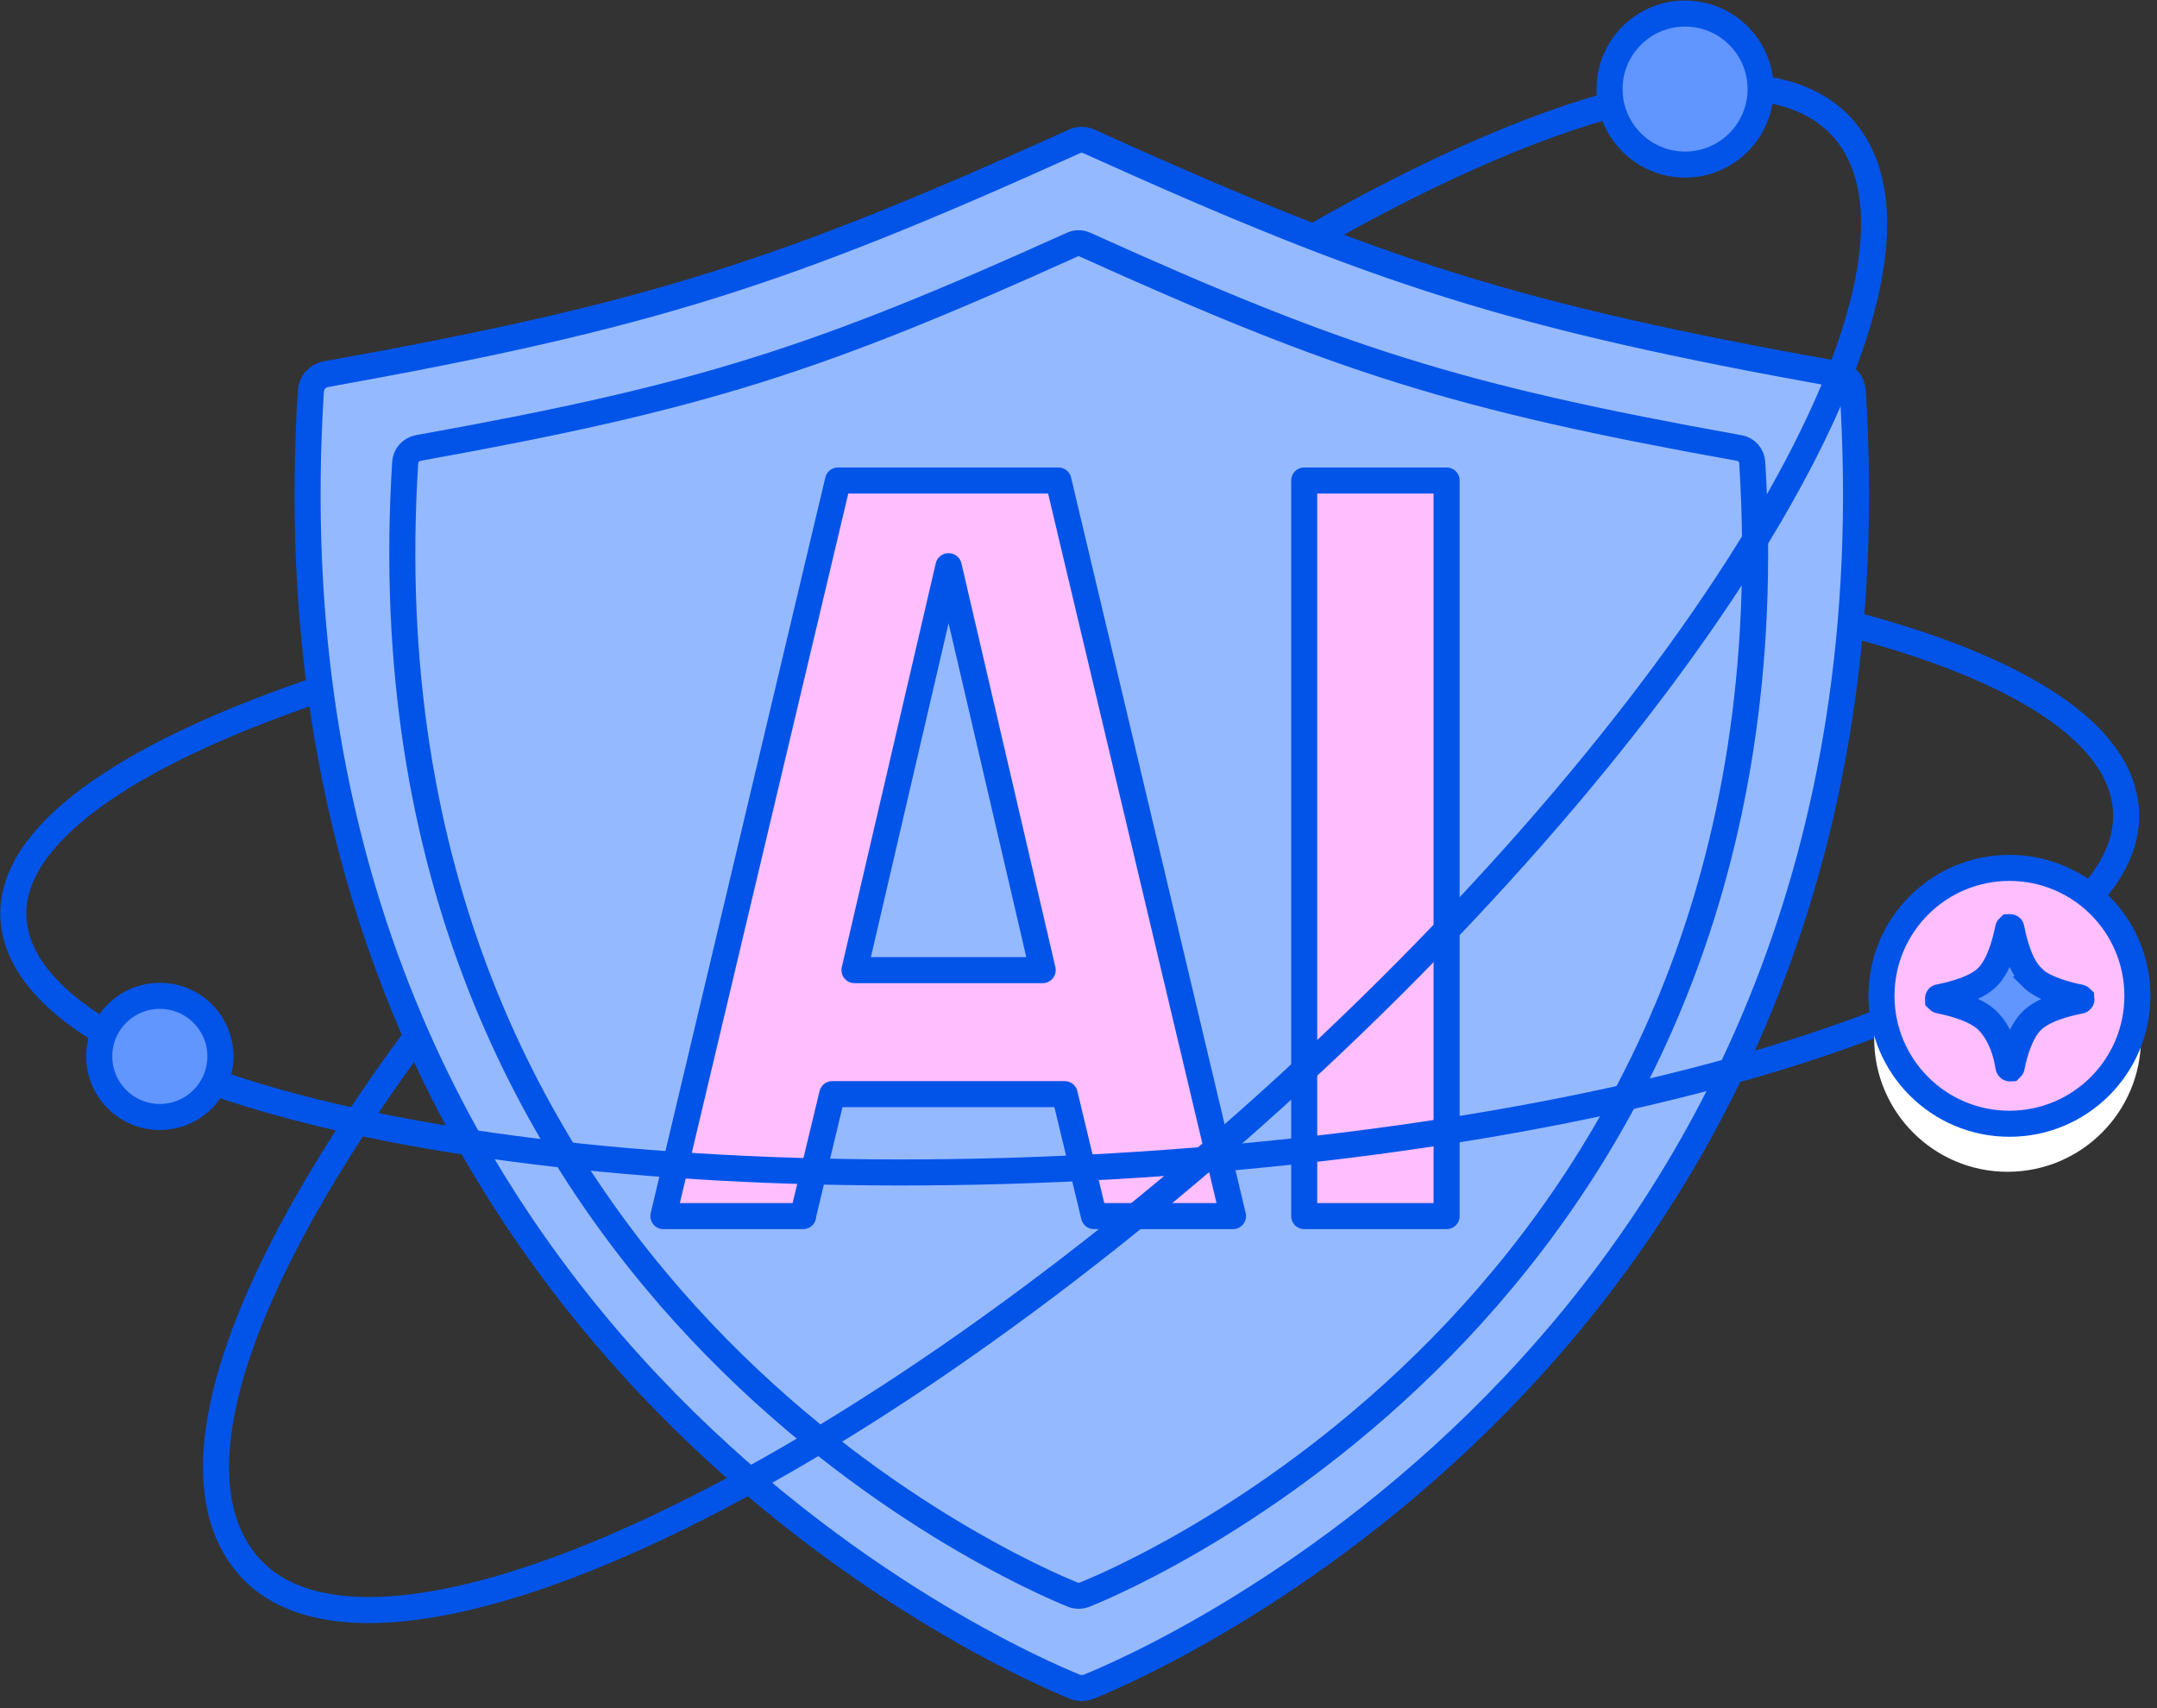 <?xml version="1.0" encoding="utf-8"?>
<svg xmlns="http://www.w3.org/2000/svg" width="125" height="99" viewBox="0 0 125 99" fill="none">
<rect x="0" y="0" width="125" height="99" fill="#333333" stroke="none"/>
<path d="M106.516 21.693C106.989 21.772 107.335 22.181 107.367 22.653C110.83 77.492 66.399 96.448 63.077 97.771C62.825 97.865 62.542 97.865 62.306 97.771C58.984 96.432 14.553 77.476 18.016 22.653C18.048 22.181 18.394 21.788 18.866 21.693C37.618 18.324 45.333 15.852 62.258 8.2C62.526 8.074 62.841 8.074 63.109 8.2C80.034 15.852 87.749 18.324 106.501 21.693H106.516Z" fill="#95B9FF" stroke="#0254E8" stroke-width="1.51" stroke-linecap="round" stroke-linejoin="round"/>
<path d="M100.8 25.968C101.213 26.037 101.515 26.395 101.543 26.807C104.569 74.716 65.752 91.277 62.849 92.432C62.629 92.515 62.382 92.515 62.175 92.432C59.273 91.263 20.456 74.702 23.482 26.807C23.509 26.395 23.812 26.051 24.225 25.968C40.607 23.025 47.347 20.865 62.134 14.18C62.368 14.07 62.643 14.07 62.877 14.18C77.664 20.865 84.404 23.025 100.786 25.968H100.8Z" fill="#95B9FF" stroke="#0254E8" stroke-width="1.51" stroke-linecap="round" stroke-linejoin="round"/>
<path d="M46.545 70.488H38.444L48.562 27.851H61.335L71.453 70.488H63.398L61.699 63.419H48.228L46.529 70.488H46.545ZM54.964 32.82L49.518 56.231H60.425L54.979 32.82H54.964Z" fill="#FFBFFF" stroke="#0254E8" stroke-width="1.51" stroke-linejoin="round"/>
<path d="M83.832 70.488H75.58V27.851H83.832V70.488Z" fill="#FFBFFF" stroke="#0254E8" stroke-width="1.51" stroke-linejoin="round"/>
<path d="M24.062 60.188C13.639 74.327 9.829 85.695 14.473 90.843C21.747 98.889 48.292 86.718 73.783 63.668C99.257 40.618 114.026 15.411 106.752 7.381C102.281 2.437 90.409 5.571 76.097 13.742" stroke="#0254E8" stroke-width="1.51"/>
<path d="M18.064 40.103C7.295 43.803 0.541 48.401 0.777 53.187C1.265 62.901 29.07 69.388 62.873 67.688C96.677 65.987 123.694 56.729 123.206 47.031C122.97 42.465 116.956 38.686 106.989 36.104" stroke="#0254E8" stroke-width="1.51"/>
<path d="M116.341 67.92C120.61 67.92 124.071 64.459 124.071 60.189C124.071 55.92 120.61 52.459 116.341 52.459C112.071 52.459 108.61 55.92 108.61 60.189C108.61 64.459 112.071 67.92 116.341 67.92Z" fill="white"/>
<path d="M116.449 65.136C120.545 65.136 123.865 61.816 123.865 57.72C123.865 53.625 120.545 50.305 116.449 50.305C112.354 50.305 109.033 53.625 109.033 57.72C109.033 61.816 112.354 65.136 116.449 65.136Z" fill="#FFBFFF" stroke="#0254E8" stroke-width="1.51"/>
<path d="M117.727 56.635C118.404 57.312 119.742 57.658 120.53 57.816C120.545 57.816 120.577 57.831 120.593 57.847C120.593 57.863 120.624 57.894 120.624 57.91C120.624 57.926 120.624 57.957 120.593 57.973C120.593 57.989 120.561 58.005 120.53 58.005C119.742 58.162 118.404 58.493 117.727 59.185C117.082 59.831 116.735 61.043 116.578 61.846C116.578 61.862 116.562 61.894 116.546 61.909C116.531 61.909 116.499 61.925 116.483 61.925C116.452 61.925 116.436 61.925 116.42 61.894C116.405 61.878 116.389 61.862 116.389 61.831C116.279 61.09 115.964 59.957 115.192 59.17C114.515 58.493 113.177 58.146 112.39 57.989C112.374 57.989 112.343 57.973 112.327 57.957C112.327 57.942 112.311 57.91 112.311 57.894C112.311 57.879 112.311 57.847 112.327 57.831C112.327 57.816 112.358 57.8 112.39 57.8C113.177 57.642 114.515 57.312 115.192 56.619C115.869 55.926 116.216 54.604 116.373 53.816C116.373 53.801 116.389 53.769 116.405 53.754C116.42 53.754 116.452 53.738 116.468 53.738C116.483 53.738 116.515 53.738 116.531 53.754C116.546 53.754 116.562 53.785 116.562 53.816C116.72 54.604 117.05 55.942 117.743 56.619L117.727 56.635Z" fill="#6195FF" stroke="#0254E8" stroke-width="1.51"/>
<path d="M9.262 64.743C11.201 64.743 12.773 63.171 12.773 61.232C12.773 59.293 11.201 57.721 9.262 57.721C7.323 57.721 5.751 59.293 5.751 61.232C5.751 63.171 7.323 64.743 9.262 64.743Z" fill="#6195FF" stroke="#0254E8" stroke-width="1.51"/>
<path d="M97.652 9.539C100.069 9.539 102.029 7.579 102.029 5.162C102.029 2.745 100.069 0.785 97.652 0.785C95.234 0.785 93.275 2.745 93.275 5.162C93.275 7.579 95.234 9.539 97.652 9.539Z" fill="#6195FF" stroke="#0254E8" stroke-width="1.51"/>
</svg>